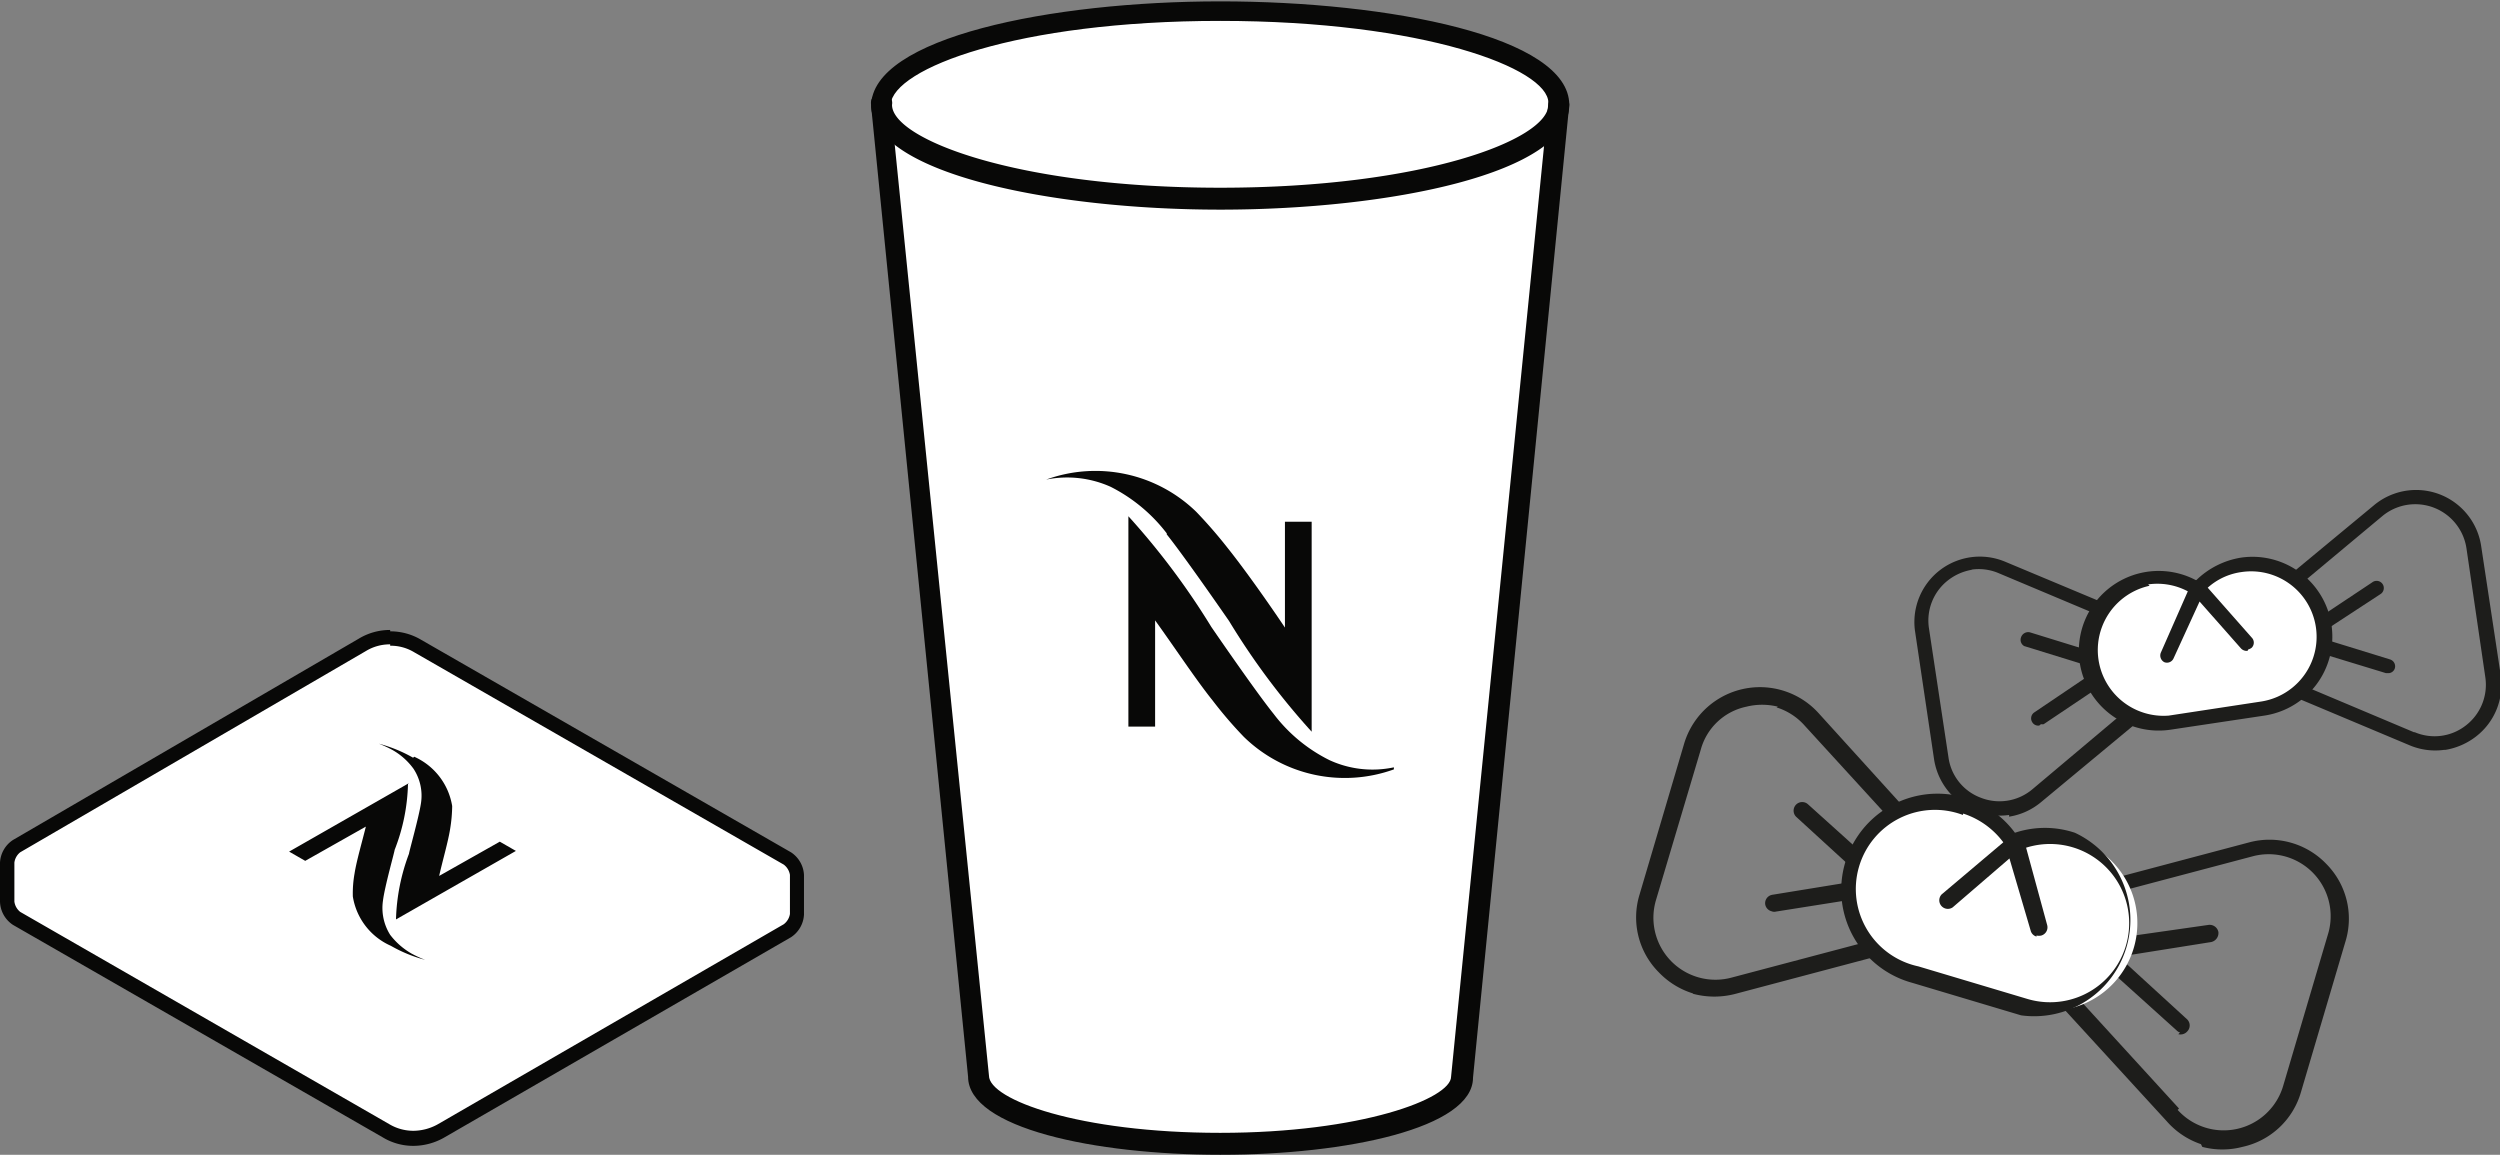 <svg xmlns="http://www.w3.org/2000/svg" viewBox="0 0 72.98 33.71"><rect x="0" y="0" width="72.98" height="33.71" fill="#808080" stroke="none"/><defs><style>.cls-1{fill:#1d1d1b;}.cls-2{fill:#fff;}.cls-3{fill:#080807;}</style></defs><g id="Calque_2" data-name="Calque 2"><g id="Calque_1-2" data-name="Calque 1"><path class="cls-1" d="M64.25,33.4a2.31,2.31,0,0,1-1-.67h0L58,27a.24.24,0,0,1-.05-.24.23.23,0,0,1,.17-.17l7.54-2a2.3,2.3,0,0,1,2.25.63,2.27,2.27,0,0,1,.56,2.26l-1.3,4.4a2.28,2.28,0,0,1-1.71,1.6,2.31,2.31,0,0,1-1.17,0Zm-.68-1a1.81,1.81,0,0,0,3.08-.7l1.3-4.4A1.81,1.81,0,0,0,65.75,25l-7.14,1.89,5,5.47Z"/><path class="cls-1" d="M63.64,30.14a.21.21,0,0,1-.1-.06L61.12,27.9a.26.26,0,0,1-.07-.26.26.26,0,0,1,.2-.18L64.47,27a.26.26,0,0,1,.29.21.27.27,0,0,1-.21.29l-2.7.43,2,1.83a.25.25,0,0,1,0,.35.26.26,0,0,1-.26.08Z"/><path class="cls-1" d="M49.42,29a2.34,2.34,0,0,1-1-.62,2.27,2.27,0,0,1-.56-2.26l1.3-4.4a2.31,2.31,0,0,1,3.93-.9l5.24,5.78a.27.27,0,0,1,.06.24.28.28,0,0,1-.18.17l-7.54,2a2.41,2.41,0,0,1-1.25,0Zm2.48-8.37a1.9,1.9,0,0,0-.92,0,1.75,1.75,0,0,0-1.33,1.25l-1.31,4.4a1.81,1.81,0,0,0,2.2,2.26l7.14-1.89-5-5.47h0a1.82,1.82,0,0,0-.82-.53Z"/><path class="cls-1" d="M51.71,26.6a.25.25,0,0,1-.18-.2.25.25,0,0,1,.21-.28l2.7-.44-2-1.83a.25.25,0,0,1,.34-.37l2.42,2.18a.26.26,0,0,1,.07.26.26.26,0,0,1-.2.18l-3.22.51a.21.21,0,0,1-.11,0Z"/><path class="cls-2" d="M59.1,29.4a2.56,2.56,0,1,0-.31-4.79,2.56,2.56,0,1,0-2.87,3.84l3.18.95Z"/><path class="cls-1" d="M59,29.64l-3.18-.95a2.81,2.81,0,1,1,3-4.38,2.76,2.76,0,0,1,1.75,0A2.81,2.81,0,0,1,59,29.64ZM57.3,23.79A2.31,2.31,0,1,0,56,28.21l3.18.95a2.31,2.31,0,1,0-.28-4.32.25.25,0,0,1-.31-.09,2.36,2.36,0,0,0-1.28-1Z"/><path class="cls-1" d="M59.45,27.34a.24.24,0,0,1-.17-.17l-.62-2.11L57,26.49a.25.25,0,0,1-.32-.38l2-1.69a.27.27,0,0,1,.41.12L59.76,27a.25.25,0,0,1-.17.31.33.33,0,0,1-.14,0Z"/><path class="cls-1" d="M71.35,21.89a1.92,1.92,0,0,1-1-.13h0l-6-2.52a.2.2,0,0,1-.13-.16.24.24,0,0,1,.08-.19l5-4.14a1.92,1.92,0,0,1,3.13,1.19L73,19.7a1.91,1.91,0,0,1-.72,1.8,2,2,0,0,1-.89.39Zm-.87-.52a1.48,1.48,0,0,0,1.5-.19,1.5,1.5,0,0,0,.57-1.42L72,16a1.51,1.51,0,0,0-2.46-.93L64.83,19l5.65,2.38Z"/><path class="cls-1" d="M69.74,19.65h-.09l-2.59-.79a.21.21,0,0,1-.14-.17.2.2,0,0,1,.09-.2L69.25,17a.21.21,0,1,1,.23.35L67.6,18.58l2.17.67a.21.21,0,0,1,.14.26.2.2,0,0,1-.17.14Z"/><path class="cls-1" d="M58.65,23.79a1.94,1.94,0,0,1-2.19-1.62L55.9,18.4a1.91,1.91,0,0,1,2.64-2l6,2.51a.21.21,0,0,1,.13.16.2.2,0,0,1-.08.19l-5,4.15a1.92,1.92,0,0,1-.94.43Zm-1.07-7.16a1.56,1.56,0,0,0-.7.3,1.49,1.49,0,0,0-.57,1.41l.57,3.77a1.47,1.47,0,0,0,.95,1.18,1.49,1.49,0,0,0,1.5-.25L64,19.11l-5.66-2.38h0a1.48,1.48,0,0,0-.8-.1Z"/><path class="cls-1" d="M59.53,21.18a.2.2,0,0,1-.2-.09.21.21,0,0,1,.05-.29l1.88-1.27-2.17-.67A.21.21,0,0,1,59,18.6a.22.22,0,0,1,.26-.14l2.59.8a.19.19,0,0,1,.14.17.2.2,0,0,1-.08.2l-2.25,1.51a.2.2,0,0,1-.08,0Z"/><path class="cls-2" d="M66.07,20.68a2.12,2.12,0,1,0-1.92-3.48,2.08,2.08,0,0,0-1.44-.3,2.12,2.12,0,1,0,.63,4.19l2.73-.41Z"/><path class="cls-1" d="M66.1,20.89l-2.73.41a2.33,2.33,0,1,1,.74-4.36,2.42,2.42,0,0,1,1.3-.66,2.33,2.33,0,1,1,.69,4.61ZM62.75,17.1a1.92,1.92,0,0,0,.56,3.79L66,20.48a1.91,1.91,0,1,0-.57-3.78,1.85,1.85,0,0,0-1.16.64.23.23,0,0,1-.27,0,1.89,1.89,0,0,0-1.29-.28Z"/><path class="cls-1" d="M65.61,19a.23.23,0,0,1-.19-.07l-1.21-1.37-.76,1.66a.21.21,0,0,1-.27.11.22.22,0,0,1-.1-.28l.88-2a.22.22,0,0,1,.35-.05l1.42,1.61a.21.21,0,0,1,0,.3.31.31,0,0,1-.1.05Z"/><path class="cls-2" d="M25.73,3.06c0-1.51,4.43-2.74,9.89-2.74S45.5,1.55,45.5,3.06L42.67,31.43c0,1.08-3.16,2-7.05,2s-7.06-.88-7.06-2L25.73,3.06Z"/><path class="cls-3" d="M35.62,33.71c-3.66,0-7.36-.78-7.36-2.28L25.43,3.1v0c0-2,5.25-3.06,10.19-3.06S45.81,1.07,45.81,3.06L43,31.46c0,1.47-3.7,2.25-7.35,2.25ZM26,3.05,28.87,31.4c0,.7,2.63,1.67,6.75,1.67s6.74-1,6.74-1.64L45.2,3c0-1-3.65-2.39-9.58-2.39S26.07,2,26,3.05Z"/><path class="cls-3" d="M35.62,6.12c-4.94,0-10.19-1.07-10.19-3.06a.31.31,0,1,1,.61,0c0,1,3.64,2.42,9.58,2.42S45.2,4.07,45.2,3.06a.31.31,0,0,1,.3-.32.32.32,0,0,1,.31.32c0,2-5.25,3.06-10.19,3.06Z"/><path class="cls-3" d="M38.81,22.19a4.61,4.61,0,0,1-1.63-1.35c-.54-.67-1.82-2.54-1.82-2.54a21.59,21.59,0,0,0-2.42-3.23v6.14h.78v-3.1c.55.76,1.19,1.73,1.68,2.34a12.16,12.16,0,0,0,.91,1.06,4.22,4.22,0,0,0,4.38.95V22.4a3,3,0,0,1-1.88-.21"/><path class="cls-3" d="M34.06,15.6c.53.66,1.82,2.53,1.82,2.53a21,21,0,0,0,2.41,3.23V15.23h-.78v3.09C37,17.56,36.32,16.6,35.84,16a13.78,13.78,0,0,0-.92-1.06A4.22,4.22,0,0,0,30.54,14V14a3.1,3.1,0,0,1,1.88.21,4.77,4.77,0,0,1,1.64,1.36"/><path class="cls-2" d="M12.07,33.22a1.6,1.6,0,0,1-.8-.22L.48,26.8a.66.66,0,0,1-.27-.48V25.18a.64.64,0,0,1,.27-.48l10.11-5.84a1.56,1.56,0,0,1,1.6,0L23,25.06a.64.64,0,0,1,.28.48v1.14a.64.64,0,0,1-.27.48L12.88,33a1.64,1.64,0,0,1-.81.22Z"/><path class="cls-3" d="M11.39,18.85a1.32,1.32,0,0,1,.7.19l10.79,6.2a.47.47,0,0,1,.18.3v1.14a.47.47,0,0,1-.18.3l-10.1,5.84a1.48,1.48,0,0,1-.71.19,1.37,1.37,0,0,1-.7-.19L.59,26.62a.46.46,0,0,1-.17-.3V25.18a.46.46,0,0,1,.17-.3L10.69,19a1.34,1.34,0,0,1,.7-.19m0-.42a1.76,1.76,0,0,0-.91.25L.38,24.52a.84.84,0,0,0-.38.66v1.14A.84.84,0,0,0,.38,27l10.79,6.2a1.72,1.72,0,0,0,.9.25,1.83,1.83,0,0,0,.91-.25l10.11-5.84a.84.84,0,0,0,.38-.66V25.54a.84.84,0,0,0-.38-.66L12.3,18.68a1.76,1.76,0,0,0-.91-.25Z"/><path class="cls-3" d="M11.91,22.89a5.62,5.62,0,0,1-.39,1.92c0,.05-.29,1.07-.34,1.48a1.47,1.47,0,0,0,.21,1,2.09,2.09,0,0,0,.63.55,3.39,3.39,0,0,0,.39.18l0,0a4.11,4.11,0,0,1-1-.41,1.9,1.9,0,0,1-1.11-1.44,3.31,3.31,0,0,1,.05-.67c.06-.38.22-.92.33-1.37l-1.77,1-.47-.27,3.5-2Z"/><path class="cls-3" d="M12.09,22.09a1.91,1.91,0,0,1,1.11,1.44,4.36,4.36,0,0,1-.06.67c-.06.38-.22.92-.32,1.37l1.77-1,.47.27-3.5,2a5.85,5.85,0,0,1,.38-1.92c0-.05.29-1.07.35-1.48a1.43,1.43,0,0,0-.22-1,1.94,1.94,0,0,0-.62-.55,3.39,3.39,0,0,0-.39-.18l0,0a4.11,4.11,0,0,1,1,.41Z"/></g></g></svg>